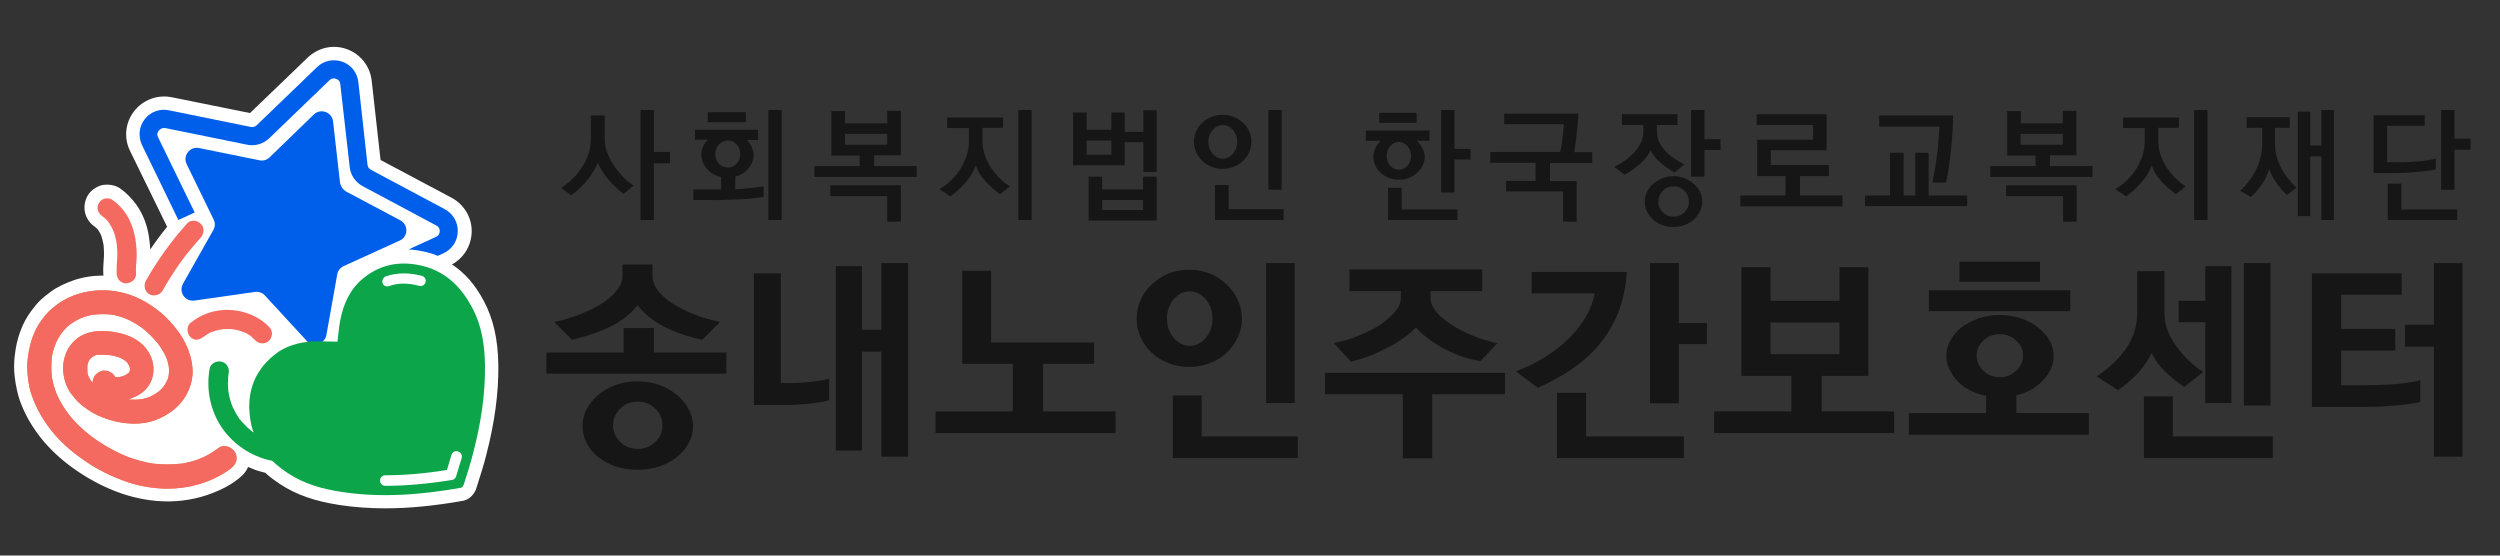 <?xml version="1.0" encoding="utf-8"?>
<!-- Generator: Adobe Illustrator 27.0.0, SVG Export Plug-In . SVG Version: 6.00 Build 0)  -->
<svg version="1.1" id="Layer_1" xmlns="http://www.w3.org/2000/svg" xmlns:xlink="http://www.w3.org/1999/xlink" x="0px" y="0px"
	 viewBox="0 0 900 200" style="enable-background:new 0 0 900 200;" xml:space="preserve">
<rect x="0" y="0" width="900" height="200" fill="#333333" stroke="none"/>
<style type="text/css">
	.st0{fill:#FFFFFF;}
	.st1{fill:#005FEA;}
	.st2{fill:#DC8349;}
	.st3{fill:#0CA54A;}
	.st4{fill:#F46A60;}
	.st5{fill:#161616;}
</style>
<g>
	<g>
		<path class="st0" d="M174.2,108.4C174.2,108.4,174.2,108.4,174.2,108.4c-3.1-5.9-6.9-10.2-11.5-13.2c4.2-2.3,6.9-6.6,7.1-11.5
			c0.2-5.2-2.6-10-7.2-12.5L137,57.6L133.8,29c-0.6-5.2-4-9.5-8.9-11.3c-4.9-1.8-10.3-0.6-14.1,3L90,40.7L61.8,35
			c-5.1-1-10.3,0.9-13.5,5c-3.2,4.1-3.8,9.6-1.5,14.3l13.2,27c0,0.1,0.1,0.2,0.2,0.3c-2.2,2.7-4.2,5.4-6.1,8.2
			c-0.1-1.3-0.2-2.6-0.4-4c-0.6-4.6-2.2-8.7-4.6-12.1c-1.7-2.3-3.6-4.3-5.9-5.9c-2.2-1.5-5-1.5-6.7-1.1c-2.1,0.6-4.1,2.1-5.1,4
			c-2,3.9-0.9,8.4,2.7,10.9c0,0,0,0,0,0c0.2,0.1,0.3,0.3,0.5,0.4c0.2,0.2,0.3,0.3,0.5,0.5c0,0,0.1,0.1,0.1,0.1
			c0.5,0.7,0.9,1.4,1.2,2.1c0.4,1.1,0.7,2.3,0.9,3.6c0.1,1.4,0.2,2.8,0.1,4.3c0,0.5-0.1,1.1-0.1,1.6c-0.1,1.3-0.2,2.9-0.1,4.5
			c0,0.2,0,0.3,0.1,0.5c-3.7,0-7.3,0.5-10.8,1.7c-3.1,1.1-5.9,2.4-8.2,4.1c-1.6,1.2-2.9,2.2-4,3.3c-1.2,1.2-2.2,2.5-3.1,3.7
			c-3.2,4.3-5.2,9.7-5.9,16.1c-0.3,2.5-0.3,5.1,0,7.6c0.4,3.3,1,5.9,1.8,8.4c1.9,5.3,4.8,10.3,8.8,15c3.3,3.8,7.2,7.3,12.1,10.6
			c4.9,3.3,10.1,6,15.6,7.9c5.5,1.9,11.3,2.9,16.7,2.9c0.3,0,0.5,0,0.8,0c6.1-0.1,12.1-1.4,17.8-4c2.5-1.1,4.9-2.5,7-4.2
			c1.2-1,2.6-2.2,3.4-4.2c1.6,0.7,3.3,1.4,5.1,1.8c0.3,0.1,0.7,0.2,1.1,0.3c1.6,1.5,3.4,2.8,5.5,4.2c5.7,3.7,12.2,6,21.2,7.4
			c5.3,0.8,10.7,1.2,16.5,1.2c8.5,0,17.7-0.9,27.9-2.7c2.5-0.4,4.2-2.6,4.8-4.3l0.6-1.9c1.1-3.4,2.2-6.9,3.1-10.5
			c3-11.6,4.4-22.1,4.3-32C179.3,122.2,177.6,114.8,174.2,108.4z"/>
		<g>
			<path class="st1" d="M119.9,43.7l2.5,22c0.2,1.3,1,2.5,2.1,3.2l19.6,10.4c3,1.6,2.9,5.9-0.2,7.3l-20.2,9.2
				c-1.2,0.6-2.1,1.7-2.3,3l-3.9,21.8c-0.6,3.3-4.8,4.6-7.1,2.1l-15-16.3c-0.9-1-2.3-1.5-3.6-1.3L70,108.2c-3.4,0.5-5.8-3.1-4.1-6.1
				l10.9-19.3c0.7-1.2,0.7-2.6,0.1-3.8l-9.7-19.9c-1.5-3.1,1.2-6.5,4.5-5.8l21.7,4.4c1.3,0.3,2.7-0.1,3.7-1.1L113,41.2
				C115.4,38.9,119.5,40.3,119.9,43.7z"/>
			<g>
				<path class="st1" d="M70.1,76.5L56.9,49.4c-0.6-1.2,0-2.1,0.3-2.4c0.3-0.3,1-1.1,2.3-0.9l29.5,6c2.8,0.6,5.8-0.3,7.9-2.3
					l21.7-20.9c0.9-0.9,2-0.7,2.4-0.5c0.4,0.1,1.4,0.6,1.5,1.9l3.4,29.9c0.3,2.9,2.1,5.4,4.6,6.8l26.6,14.2c1.2,0.6,1.2,1.7,1.2,2.1
					c0,0.4-0.2,1.5-1.4,2l-9.8,4.5c2.3,0.1,4.6,0.5,6.9,1.1c1.2,0.3,2.4,0.7,3.6,1.2l2-0.9c3.1-1.4,5.1-4.4,5.2-7.8
					c0.1-3.4-1.7-6.5-4.7-8.1l-26.6-14.2c-0.7-0.4-1.1-1-1.2-1.8L129,29.5c-0.4-3.4-2.6-6.2-5.8-7.3c-3.2-1.1-6.7-0.4-9.1,2
					L92.4,45.1c-0.6,0.5-1.3,0.8-2.1,0.6l-29.5-6c-3.3-0.7-6.7,0.6-8.7,3.2c-2.1,2.7-2.4,6.2-1,9.3c0,0,12.3,25.2,13.1,27L70.1,76.5
					z"/>
			</g>
			<path class="st2" d="M78.8,161.2c-2.1,1.6-4.3,2.9-6.7,3.9c0.3-0.1,0.7-0.3,1-0.4c-2.8,1.2-5.8,2-8.9,2.4
				c0.4-0.1,0.8-0.1,1.1-0.2c-3.4,0.4-6.8,0.4-10.2,0c0.4,0.1,0.8,0.1,1.1,0.2c-4.1-0.6-8.1-1.7-11.9-3.3c0.3,0.1,0.7,0.3,1,0.4
				c-4.7-2-9.2-4.6-13.2-7.7c0.3,0.2,0.6,0.4,0.9,0.7c-3.3-2.5-6.3-5.4-8.8-8.7c0.2,0.3,0.4,0.6,0.7,0.9c-1.9-2.5-3.5-5.1-4.7-8
				c0.1,0.3,0.3,0.7,0.4,1c-1-2.4-1.7-5-2.1-7.6c0.1,0.4,0.1,0.8,0.2,1.1c-0.3-2.5-0.3-5,0-7.5c-0.1,0.4-0.1,0.8-0.2,1.1
				c0.3-2.2,0.9-4.4,1.8-6.5c-0.1,0.3-0.3,0.7-0.4,1c0.7-1.7,1.7-3.4,2.8-4.8c-0.2,0.3-0.4,0.6-0.7,0.9c1.1-1.4,2.3-2.7,3.7-3.7
				c-0.3,0.2-0.6,0.4-0.9,0.7c1.5-1.1,3.1-2.1,4.9-2.8c-0.3,0.1-0.7,0.3-1,0.4c2-0.8,4-1.4,6.1-1.6c-0.4,0.1-0.8,0.1-1.1,0.2
				c2.2-0.3,4.5-0.3,6.7,0c-0.4-0.1-0.8-0.1-1.1-0.2c2.3,0.3,4.6,1,6.8,1.9c-0.3-0.1-0.7-0.3-1-0.4c2.4,1,4.7,2.4,6.8,4
				c-0.3-0.2-0.6-0.4-0.9-0.7c2.3,1.8,4.4,3.9,6.2,6.2c-0.2-0.3-0.4-0.6-0.7-0.9c1.4,1.8,2.6,3.7,3.5,5.8c-0.1-0.3-0.3-0.7-0.4-1
				c0.6,1.5,1.1,3.1,1.3,4.7c-0.1-0.4-0.1-0.8-0.2-1.1c0.2,1.2,0.2,2.5,0,3.8c0.1-0.4,0.1-0.8,0.2-1.1c-0.2,1.1-0.4,2.2-0.9,3.2
				c0.1-0.3,0.3-0.7,0.4-1c-0.5,1.1-1.1,2.2-1.9,3.2c0.2-0.3,0.4-0.6,0.7-0.9c-0.8,1.1-1.8,2-2.9,2.8c0.3-0.2,0.6-0.4,0.9-0.7
				c-1.2,0.9-2.4,1.6-3.8,2.2c0.3-0.1,0.7-0.3,1-0.4c-1.5,0.6-3,1-4.6,1.2c0.4-0.1,0.8-0.1,1.1-0.2c-1.9,0.3-3.9,0.2-5.8,0
				c0.4,0.1,0.8,0.1,1.1,0.2c-2.5-0.3-4.8-1-7.1-2c0.3,0.1,0.7,0.3,1,0.4c-1.9-0.8-3.7-1.8-5.3-3c0.3,0.2,0.6,0.4,0.9,0.7
				c-1.2-0.9-2.2-1.9-3.1-3.1c0.2,0.3,0.4,0.6,0.7,0.9c-0.7-0.9-1.3-1.9-1.7-2.9c0.1,0.3,0.3,0.7,0.4,1c-0.4-0.9-0.6-1.8-0.7-2.8
				c0.1,0.4,0.1,0.8,0.2,1.1c-0.1-1-0.1-2,0-3c-0.1,0.4-0.1,0.8-0.2,1.1c0.1-0.9,0.4-1.8,0.7-2.6c-0.1,0.3-0.3,0.7-0.4,1
				c0.3-0.7,0.7-1.3,1.1-1.9c-0.2,0.3-0.4,0.6-0.7,0.9c0.4-0.5,0.9-1,1.4-1.4c-0.3,0.2-0.6,0.4-0.9,0.7c0.6-0.4,1.2-0.8,1.8-1.1
				c-0.3,0.1-0.7,0.3-1,0.4c0.9-0.4,1.7-0.6,2.7-0.7c-0.4,0.1-0.8,0.1-1.1,0.2c1.6-0.2,3.2-0.1,4.7,0.1c-0.4-0.1-0.8-0.1-1.1-0.2
				c1.8,0.2,3.6,0.6,5.3,1.3c-0.3-0.1-0.7-0.3-1-0.4c1,0.4,2,1,2.8,1.6c-0.3-0.2-0.6-0.4-0.9-0.7c0.6,0.5,1.1,1,1.6,1.6
				c-0.2-0.3-0.4-0.6-0.7-0.9c0.4,0.6,0.8,1.2,1.1,1.9c-0.1-0.3-0.3-0.7-0.4-1c0.3,0.7,0.5,1.4,0.6,2.1c-0.1-0.4-0.1-0.8-0.2-1.1
				c0.1,0.6,0.1,1.1,0,1.7c0.1-0.4,0.1-0.8,0.2-1.1c-0.1,0.6-0.2,1.1-0.4,1.6c0.1-0.3,0.3-0.7,0.4-1c-0.2,0.4-0.4,0.8-0.7,1.2
				c0.2-0.3,0.4-0.6,0.7-0.9c-0.4,0.5-0.8,0.9-1.2,1.2c0.3-0.2,0.6-0.4,0.9-0.7c-0.7,0.5-1.4,0.9-2.2,1.3c0.3-0.1,0.7-0.3,1-0.4
				c-1,0.4-2,0.7-3.1,0.9c0.4-0.1,0.8-0.1,1.1-0.2c-0.8,0.1-1.6,0.1-2.4,0c0.4,0.1,0.8,0.1,1.1,0.2c-0.5-0.1-0.9-0.2-1.4-0.4
				c0.3,0.1,0.7,0.3,1,0.4c-0.3-0.1-0.6-0.3-0.9-0.5c0.3,0.2,0.6,0.4,0.9,0.7c-0.2-0.2-0.4-0.4-0.6-0.6c0.2,0.3,0.4,0.6,0.7,0.9
				c-0.1-0.2-0.3-0.4-0.4-0.7c0.1,0.3,0.3,0.7,0.4,1c0,0,0-0.1,0-0.1c-0.4-1.1-0.9-2-2-2.6c-0.9-0.5-2.3-0.8-3.3-0.4
				c-1,0.3-2,1-2.6,2c-0.5,1-0.8,2.3-0.4,3.3c0.4,1.1,0.8,1.8,1.6,2.8c0.5,0.6,1.1,1.1,1.8,1.5c1.4,0.8,2.8,1.1,4.4,1.2
				c2.7,0.2,5.4-0.6,7.8-1.8c2.8-1.3,5.1-3.9,5.8-6.9c0.8-3,0.2-6.3-1.4-8.9c-3.2-5.3-9.5-7.2-15.3-7.6c-3-0.2-6.1,0.2-8.8,1.6
				c-2.3,1.2-4.2,3.3-5.3,5.6c-1.1,2.4-1.6,5-1.3,7.7c0.3,2.7,1.1,5.3,2.8,7.6c1.7,2.4,3.7,4.3,6.2,5.9c2.2,1.5,4.7,2.6,7.2,3.4
				c2.8,0.9,5.7,1.4,8.6,1.5c2.8,0.1,5.8-0.3,8.4-1.3c4.8-1.8,9.3-5.2,11.5-9.9c1.3-2.7,2-5.5,1.8-8.5c-0.2-3.2-1.1-6.1-2.4-8.9
				c-1.2-2.5-2.8-4.8-4.6-6.9c-1.5-1.8-3.1-3.4-5-4.9c-4.1-3.3-8.8-5.8-13.9-6.9c-5.1-1.1-10.5-0.9-15.5,0.7
				c-2.4,0.8-4.8,1.9-6.9,3.4c-1.2,0.9-2.4,1.8-3.4,2.8c-1,1-1.8,2-2.6,3.1c-3,4-4.4,8.9-5,13.8c-0.3,2.2-0.2,4.4,0,6.5
				c0.3,2.5,0.7,5,1.6,7.3c1.8,5,4.5,9.4,7.9,13.4c3.2,3.8,7.1,7,11.2,9.8c4.5,3.1,9.4,5.5,14.5,7.3c5.1,1.8,10.5,2.7,15.9,2.6
				c5.5-0.1,10.9-1.3,15.9-3.6c2.1-1,4.2-2.2,6-3.6c0.9-0.7,1.6-1.4,2-2.6c0.3-1,0.2-2.4-0.4-3.3c-0.6-0.9-1.5-1.7-2.6-2
				C81.1,160.5,79.7,160.5,78.8,161.2L78.8,161.2z"/>
			<path class="st3" d="M174.6,131.7c-0.1-7.3-1.1-14.5-4.7-21.1c-3.8-7.1-9.1-12.5-17.1-14.7c-7.9-2.1-15.3-1.1-21.8,4.1
				c-4.9,3.9-7.3,9.2-8.5,15.2c-0.5,2.6-0.7,5.3-1,7.8c-2.9,0-5.9-0.2-8.8-0.1c-5.1,0.3-10,1.6-14,4.9c-7.8,6.3-10.2,14.7-8.4,24.3
				c0.2,1.3,0.6,2.5,1,3.6c0,0,0,0,0,0c-0.3-0.2-0.6-0.4-1-0.7c0,0-0.1-0.1-0.1-0.1c0,0,0.1,0.1,0.2,0.1c-0.1-0.1-0.3-0.2-0.4-0.3
				c-0.6-0.5-1.2-1-1.7-1.6c-0.6-0.6-1.1-1.1-1.6-1.7c-0.1-0.1-0.2-0.3-0.3-0.4c0.1,0.1,0.1,0.1,0.1,0.2c0,0,0,0,0,0
				c-0.3-0.3-0.5-0.7-0.7-1c-0.8-1.2-1.4-2.4-2-3.6c-0.8-1.9-1.3-3.8-1.6-5.9c-0.2-1.8-0.2-3.7,0-5.5c0-0.2,0.1-0.5,0.1-0.7
				c0.2-0.9,0.1-1.8-0.4-2.7c-0.4-0.7-1.2-1.4-2.1-1.6c-1.7-0.4-3.9,0.5-4.3,2.4c-1.3,7,0,14.4,3.8,20.5c3.8,6,9.8,10.4,16.6,12.3
				c0.7,0.2,1.4,0.3,2.1,0.5c1.8,1.7,3.7,3.2,5.9,4.6c5.8,3.8,12.4,5.6,19.2,6.6c14.3,2.2,28.6,1,42.8-1.5c0.4-0.1,0.9-0.6,1-1
				c1.3-4,2.6-8.1,3.6-12.2C173.1,152.4,174.7,142.2,174.6,131.7z M138.9,99.5c3.9-1.4,8.3-1.4,13-0.2c1,0.3,1.6,1.3,1.3,2.3
				c-0.3,1-1.3,1.6-2.3,1.3c-1.9-0.5-3.8-0.8-5.6-0.8c-1.9,0-3.6,0.3-5.3,0.9c-0.2,0.1-0.4,0.1-0.6,0.1c-0.8,0-1.5-0.5-1.7-1.2
				C137.5,100.9,138,99.8,138.9,99.5z M166.2,164.9c-0.6,2.1-1.3,4.2-2,6.6c-0.2,0.7-0.8,1.2-1.5,1.3c-8.8,1.4-16.7,2.1-24,2.1
				c-1,0-1.9-0.8-1.9-1.9c0-1,0.8-1.9,1.9-1.9c6.8,0,14.1-0.6,22.2-1.9c0.6-1.9,1.1-3.6,1.6-5.4c0.3-1,1.3-1.6,2.3-1.3
				C166,162.9,166.5,163.9,166.2,164.9z"/>
			<g>
				<path class="st4" d="M78.8,161.2c-2.1,1.6-4.3,2.9-6.7,3.9c0.3-0.1,0.7-0.3,1-0.4c-2.8,1.2-5.8,2-8.9,2.4
					c0.4-0.1,0.8-0.1,1.1-0.2c-3.4,0.4-6.8,0.4-10.2,0c0.4,0.1,0.8,0.1,1.1,0.2c-4.1-0.6-8.1-1.7-11.9-3.3c0.3,0.1,0.7,0.3,1,0.4
					c-4.7-2-9.2-4.6-13.2-7.7c0.3,0.2,0.6,0.4,0.9,0.7c-3.3-2.5-6.3-5.4-8.8-8.7c0.2,0.3,0.4,0.6,0.7,0.9c-1.9-2.5-3.5-5.1-4.7-8
					c0.1,0.3,0.3,0.7,0.4,1c-1-2.4-1.7-5-2.1-7.6c0.1,0.4,0.1,0.8,0.2,1.1c-0.3-2.5-0.3-5,0-7.5c-0.1,0.4-0.1,0.8-0.2,1.1
					c0.3-2.2,0.9-4.4,1.8-6.5c-0.1,0.3-0.3,0.7-0.4,1c0.7-1.7,1.7-3.4,2.8-4.8c-0.2,0.3-0.4,0.6-0.7,0.9c1.1-1.4,2.3-2.7,3.7-3.7
					c-0.3,0.2-0.6,0.4-0.9,0.7c1.5-1.1,3.1-2.1,4.9-2.8c-0.3,0.1-0.7,0.3-1,0.4c2-0.8,4-1.4,6.1-1.6c-0.4,0.1-0.8,0.1-1.1,0.2
					c2.2-0.3,4.5-0.3,6.7,0c-0.4-0.1-0.8-0.1-1.1-0.2c2.3,0.3,4.6,1,6.8,1.9c-0.3-0.1-0.7-0.3-1-0.4c2.4,1,4.7,2.4,6.8,4
					c-0.3-0.2-0.6-0.4-0.9-0.7c2.3,1.8,4.4,3.9,6.2,6.2c-0.2-0.3-0.4-0.6-0.7-0.9c1.4,1.8,2.6,3.7,3.5,5.8c-0.1-0.3-0.3-0.7-0.4-1
					c0.6,1.5,1.1,3.1,1.3,4.7c-0.1-0.4-0.1-0.8-0.2-1.1c0.2,1.2,0.2,2.5,0,3.8c0.1-0.4,0.1-0.8,0.2-1.1c-0.2,1.1-0.4,2.2-0.9,3.2
					c0.1-0.3,0.3-0.7,0.4-1c-0.5,1.1-1.1,2.2-1.9,3.2c0.2-0.3,0.4-0.6,0.7-0.9c-0.8,1.1-1.8,2-2.9,2.8c0.3-0.2,0.6-0.4,0.9-0.7
					c-1.2,0.9-2.4,1.6-3.8,2.2c0.3-0.1,0.7-0.3,1-0.4c-1.5,0.6-3,1-4.6,1.2c0.4-0.1,0.8-0.1,1.1-0.2c-1.9,0.3-3.9,0.2-5.8,0
					c0.4,0.1,0.8,0.1,1.1,0.2c-2.5-0.3-4.8-1-7.1-2c0.3,0.1,0.7,0.3,1,0.4c-1.9-0.8-3.7-1.8-5.3-3c0.3,0.2,0.6,0.4,0.9,0.7
					c-1.2-0.9-2.2-1.9-3.1-3.1c0.2,0.3,0.4,0.6,0.7,0.9c-0.7-0.9-1.3-1.9-1.7-2.9c0.1,0.3,0.3,0.7,0.4,1c-0.4-0.9-0.6-1.8-0.7-2.8
					c0.1,0.4,0.1,0.8,0.2,1.1c-0.1-1-0.1-2,0-3c-0.1,0.4-0.1,0.8-0.2,1.1c0.1-0.9,0.4-1.8,0.7-2.6c-0.1,0.3-0.3,0.7-0.4,1
					c0.3-0.7,0.7-1.3,1.1-1.9c-0.2,0.3-0.4,0.6-0.7,0.9c0.4-0.5,0.9-1,1.4-1.4c-0.3,0.2-0.6,0.4-0.9,0.7c0.6-0.4,1.2-0.8,1.8-1.1
					c-0.3,0.1-0.7,0.3-1,0.4c0.9-0.4,1.7-0.6,2.7-0.7c-0.4,0.1-0.8,0.1-1.1,0.2c1.6-0.2,3.2-0.1,4.7,0.1c-0.4-0.1-0.8-0.1-1.1-0.2
					c1.8,0.2,3.6,0.6,5.3,1.3c-0.3-0.1-0.7-0.3-1-0.4c1,0.4,2,1,2.8,1.6c-0.3-0.2-0.6-0.4-0.9-0.7c0.6,0.5,1.1,1,1.6,1.6
					c-0.2-0.3-0.4-0.6-0.7-0.9c0.4,0.6,0.8,1.2,1.1,1.9c-0.1-0.3-0.3-0.7-0.4-1c0.3,0.7,0.5,1.4,0.6,2.1c-0.1-0.4-0.1-0.8-0.2-1.1
					c0.1,0.6,0.1,1.1,0,1.7c0.1-0.4,0.1-0.8,0.2-1.1c-0.1,0.6-0.2,1.1-0.4,1.6c0.1-0.3,0.3-0.7,0.4-1c-0.2,0.4-0.4,0.8-0.7,1.2
					c0.2-0.3,0.4-0.6,0.7-0.9c-0.4,0.5-0.8,0.9-1.2,1.2c0.3-0.2,0.6-0.4,0.9-0.7c-0.7,0.5-1.4,0.9-2.2,1.3c0.3-0.1,0.7-0.3,1-0.4
					c-1,0.4-2,0.7-3.1,0.9c0.4-0.1,0.8-0.1,1.1-0.2c-0.8,0.1-1.6,0.1-2.4,0c0.4,0.1,0.8,0.1,1.1,0.2c-0.5-0.1-0.9-0.2-1.4-0.4
					c0.3,0.1,0.7,0.3,1,0.4c-0.3-0.1-0.6-0.3-0.9-0.5c0.3,0.2,0.6,0.4,0.9,0.7c-0.2-0.2-0.4-0.4-0.6-0.6c0.2,0.3,0.4,0.6,0.7,0.9
					c-0.1-0.2-0.3-0.4-0.4-0.7c0.1,0.3,0.3,0.7,0.4,1c0,0,0-0.1,0-0.1c-0.4-1.1-0.9-2-2-2.6c-0.9-0.5-2.3-0.8-3.3-0.4
					c-1,0.3-2,1-2.6,2c-0.5,1-0.8,2.3-0.4,3.3c0.4,1.1,0.8,1.8,1.6,2.8c0.5,0.6,1.1,1.1,1.8,1.5c1.4,0.8,2.8,1.1,4.4,1.2
					c2.7,0.2,5.4-0.6,7.8-1.8c2.8-1.3,5.1-3.9,5.8-6.9c0.8-3,0.2-6.3-1.4-8.9c-3.2-5.3-9.5-7.2-15.3-7.6c-3-0.2-6.1,0.2-8.8,1.6
					c-2.3,1.2-4.2,3.3-5.3,5.6c-1.1,2.4-1.6,5-1.3,7.7c0.3,2.7,1.1,5.3,2.8,7.6c1.7,2.4,3.7,4.3,6.2,5.9c2.2,1.5,4.7,2.6,7.2,3.4
					c2.8,0.9,5.7,1.4,8.6,1.5c2.8,0.1,5.8-0.3,8.4-1.3c4.8-1.8,9.3-5.2,11.5-9.9c1.3-2.7,2-5.5,1.8-8.5c-0.2-3.2-1.1-6.1-2.4-8.9
					c-1.2-2.5-2.8-4.8-4.6-6.9c-1.5-1.8-3.1-3.4-5-4.9c-4.1-3.3-8.8-5.8-13.9-6.9c-5.1-1.1-10.5-0.9-15.5,0.7
					c-2.4,0.8-4.8,1.9-6.9,3.4c-1.2,0.9-2.4,1.8-3.4,2.8c-1,1-1.8,2-2.6,3.1c-3,4-4.4,8.9-5,13.8c-0.3,2.2-0.2,4.4,0,6.5
					c0.3,2.5,0.7,5,1.6,7.3c1.8,5,4.5,9.4,7.9,13.4c3.2,3.8,7.1,7,11.2,9.8c4.5,3.1,9.4,5.5,14.5,7.3c5.1,1.8,10.5,2.7,15.9,2.6
					c5.5-0.1,10.9-1.3,15.9-3.6c2.1-1,4.2-2.2,6-3.6c0.9-0.7,1.6-1.4,2-2.6c0.3-1,0.2-2.4-0.4-3.3c-0.6-0.9-1.5-1.7-2.6-2
					C81.1,160.5,79.7,160.5,78.8,161.2L78.8,161.2z"/>
				<path class="st4" d="M36.8,77.8c0.1,0.1,0.3,0.2,0.4,0.3c-0.8-0.5-0.4-0.3-0.1-0.1c0.3,0.2,0.5,0.5,0.8,0.7
					c0.2,0.2,0.5,0.5,0.7,0.7c0.1,0.1,0.2,0.3,0.4,0.4c0.5,0.6-0.3-0.4-0.1-0.1c0.8,1.2,1.5,2.4,2.1,3.7c-0.1-0.3-0.2-0.6-0.4-0.8
					c0.8,1.8,1.2,3.7,1.5,5.7c0-0.3-0.1-0.6-0.1-0.9c0.2,1.8,0.3,3.7,0.2,5.5c-0.1,1.8-0.3,3.7-0.2,5.6c0.1,0.9,0.3,1.8,1,2.5
					c0.6,0.6,1.6,1.1,2.5,1c1.8-0.1,3.6-1.5,3.5-3.5c-0.2-1.9,0.1-3.8,0.2-5.7c0.1-2.1-0.1-4.2-0.4-6.3c-0.5-3.5-1.7-7-3.7-9.9
					c-1.3-1.9-2.9-3.4-4.7-4.7c-0.7-0.5-1.9-0.6-2.7-0.4c-0.8,0.2-1.7,0.8-2.1,1.6C34.6,74.8,35.2,76.7,36.8,77.8L36.8,77.8z"/>
				<path class="st4" d="M67.4,80.4c-5.7,6.3-10.7,13.3-14.9,20.7c-0.9,1.6-0.4,3.9,1.2,4.8c1.6,0.9,3.8,0.4,4.8-1.2
					c2-3.6,4.2-7,6.5-10.3c0.6-0.8,1.2-1.6,1.8-2.4c0.2-0.2,0.3-0.4,0.5-0.7c-0.1,0.1-0.2,0.2-0.3,0.4c0.1-0.1,0.2-0.2,0.3-0.3
					c0.3-0.4,0.6-0.8,1-1.2c1.3-1.6,2.6-3.2,4-4.7c1.2-1.4,1.4-3.6,0-4.9C71,79.2,68.7,79,67.4,80.4L67.4,80.4z"/>
				<path class="st4" d="M73.5,121.1C73.9,120.7,72.7,121.7,73.5,121.1c0.1,0,0.2-0.1,0.3-0.2c0.3-0.2,0.6-0.4,0.9-0.6
					c0.6-0.4,1.2-0.7,1.9-1c-0.3,0.1-0.6,0.2-0.8,0.4c1.5-0.6,3-1,4.6-1.2c-0.3,0-0.6,0.1-0.9,0.1c1.6-0.2,3.3-0.2,4.9,0
					c-0.3,0-0.6-0.1-0.9-0.1c1.6,0.2,3.2,0.6,4.7,1.3c-0.3-0.1-0.6-0.2-0.8-0.4c1,0.4,1.9,0.9,2.8,1.5c0.2,0.1,0.4,0.3,0.6,0.5
					c0.3,0.2-0.7-0.6-0.3-0.2c0.1,0.1,0.2,0.2,0.3,0.3c0.4,0.4,0.8,0.7,1.2,1.1c1.3,1.3,3.7,1.4,4.9,0c1.3-1.4,1.4-3.5,0-4.9
					c-5.5-5.7-14.6-7.6-22-5c-2.4,0.8-4.4,2-6.4,3.6c-0.7,0.5-1,1.7-1,2.5c0,0.9,0.4,1.9,1,2.5c0.7,0.6,1.5,1.1,2.5,1
					C72,122.1,72.7,121.7,73.5,121.1L73.5,121.1z"/>
			</g>
		</g>
	</g>
	<g>
		<path class="st5" d="M196.7,134.5v-7.6h27.8v-8.8h10.9v8.8h26.1v7.6H196.7z M234.9,95.2v4c0,1.8,0.6,3.6,1.9,5.3
			c1.3,1.7,3,3.3,5.2,4.7c2.2,1.4,4.8,2.7,7.7,3.9c2.9,1.2,6.1,2.1,9.5,2.8l-6.4,6.4c-5-1-9.5-2.6-13.5-4.6c-4-2-7.3-4.6-9.8-7.9
			c-2.5,3.3-5.8,5.9-10,7.9c-4.2,2-8.7,3.5-13.6,4.6l-6.4-6.4c3.3-0.7,6.5-1.6,9.4-2.8c3-1.2,5.6-2.5,7.9-3.9c2.2-1.5,4-3,5.3-4.7
			c1.3-1.7,2-3.4,2-5.3v-4H234.9z M229.6,169.1c-2.9,0-5.6-0.4-8-1.2c-2.4-0.8-4.5-2-6.3-3.4c-1.8-1.4-3.1-3.1-4.1-5
			c-1-1.9-1.5-3.9-1.5-6.1c0-2.1,0.5-4.2,1.5-6.1c1-1.9,2.4-3.6,4.1-5.1c1.8-1.5,3.9-2.7,6.3-3.6c2.4-0.9,5.1-1.3,8-1.3
			c2.8,0,5.4,0.4,7.8,1.3c2.4,0.9,4.5,2.1,6.3,3.6c1.8,1.5,3.2,3.2,4.2,5.1c1,1.9,1.6,4,1.6,6.1c0,2.1-0.5,4.2-1.6,6.1
			c-1,1.9-2.4,3.6-4.2,5c-1.8,1.5-3.9,2.6-6.3,3.4C235,168.7,232.4,169.1,229.6,169.1z M220.7,153.1c0,2.3,0.9,4.3,2.6,6
			c1.7,1.7,3.9,2.5,6.3,2.5c2.4,0,4.5-0.8,6.3-2.5c1.8-1.7,2.6-3.7,2.6-6c0-2.3-0.9-4.3-2.6-6c-1.8-1.7-3.9-2.5-6.3-2.5
			c-2.5,0-4.6,0.8-6.3,2.5C221.5,148.9,220.7,150.9,220.7,153.1z"/>
		<path class="st5" d="M281.3,137.9h3.2c1,0,2.1,0,3.3-0.1c1.2-0.1,2.5-0.2,3.8-0.3c1.3-0.2,2.5-0.3,3.7-0.5
			c1.2-0.2,2.3-0.4,3.2-0.7v7.8c-1.9,0.5-4.2,0.9-7,1.2c-2.8,0.3-5.6,0.5-8.4,0.5h-11.7V98.4h9.7V137.9z M310.3,162.2h-9.4V95.8h9.4
			v22.9h7v-24h9.6v69.7h-9.6v-37.8h-7V162.2z"/>
		<path class="st5" d="M356.8,123.3h37.1v7.7h-18.4v17.1h26.1v7.8h-64.8v-7.8h27.8V131h-18.2V97.5h10.4V123.3z"/>
		<path class="st5" d="M428.2,132.1c-2.8,0-5.3-0.5-7.6-1.4c-2.3-0.9-4.3-2.2-6-3.7c-1.7-1.6-3-3.5-4-5.6c-0.9-2.1-1.4-4.3-1.4-6.7
			c0-2.3,0.5-4.6,1.4-6.7c0.9-2.1,2.3-4,4-5.6c1.7-1.6,3.7-2.9,6-3.9c2.3-1,4.9-1.4,7.6-1.4c2.6,0,5.1,0.5,7.4,1.4
			c2.3,1,4.3,2.2,6,3.9c1.7,1.6,3.1,3.5,4,5.6c1,2.1,1.5,4.4,1.5,6.7c0,2.3-0.5,4.6-1.5,6.7c-1,2.1-2.3,4-4,5.6
			c-1.7,1.6-3.7,2.8-6,3.7C433.3,131.6,430.8,132.1,428.2,132.1z M420.1,114.7c0,2.7,0.8,5,2.4,6.9c1.6,1.9,3.5,2.9,5.8,2.9
			c2.2,0,4.2-1,5.8-2.9c1.6-1.9,2.4-4.2,2.4-6.9c0-2.6-0.8-4.9-2.4-6.9c-1.6-1.9-3.5-2.9-5.8-2.9c-2.3,0-4.2,1-5.8,2.9
			C420.9,109.7,420.1,112,420.1,114.7z M422.2,164.9v-22.5h10.4v14.7h34.6v7.8H422.2z M466.1,145.1h-10.3V94.7h10.3V145.1z"/>
		<path class="st5" d="M541.8,141.9h-26.2v23.1h-10.6v-23.1h-28v-7.7h64.8V141.9z M485.8,104.8V97h47.8v7.8H515v2.6
			c0,1.6,0.7,3.1,2,4.8c1.3,1.6,3.1,3.1,5.4,4.6c2.2,1.5,4.8,2.8,7.7,4c2.9,1.2,5.9,2.1,8.9,2.8L533,130c-2.5-0.4-5-1-7.4-1.9
			c-2.4-0.9-4.5-1.9-6.5-3c-2-1.1-3.8-2.3-5.5-3.6c-1.6-1.3-2.9-2.5-3.9-3.6c-1.1,1.2-2.6,2.5-4.3,3.7c-1.7,1.2-3.6,2.4-5.7,3.5
			c-2.1,1.1-4.3,2.1-6.6,3c-2.3,0.9-4.6,1.6-6.8,2.1l-6.1-6.7c3-0.6,5.9-1.4,8.8-2.6s5.5-2.5,7.7-3.9c2.2-1.5,4.1-3.1,5.5-4.8
			c1.4-1.7,2.1-3.3,2.1-4.8v-2.6H485.8z"/>
		<path class="st5" d="M585.7,97.8c-0.4,5.7-1.5,10.7-3.3,15.1c-1.8,4.3-4.1,8.1-6.9,11.4c-2.8,3.3-6.1,6.2-9.8,8.7
			c-3.7,2.5-7.8,4.7-12.1,6.6l-7.9-5.9c4-1.5,7.6-3.3,10.9-5.4c3.3-2.1,6.2-4.4,8.6-6.9c2.4-2.4,4.4-5,5.9-7.7
			c1.5-2.7,2.5-5.4,3-8.1h-22.7v-7.7H585.7z M560.5,164.9v-23.5H571v15.7h35.2v7.8H560.5z M604.4,94.7v21.6h10.1v7.6h-10.1v21.3
			h-10.4V94.7H604.4z"/>
		<path class="st5" d="M662.2,108.4V96.2h10.4v39.1h-16.8v12.8h26.1v7.8h-64.8v-7.8h27.8v-12.8h-18V96.2h10.5v12.1H662.2z
			 M662.2,127.5v-11.4h-24.8v11.4H662.2z"/>
		<path class="st5" d="M720,113.4c2.6,0,5.2,0.4,7.5,1.2c2.4,0.8,4.4,1.9,6.1,3.2c1.8,1.4,3.2,2.9,4.2,4.7c1,1.8,1.5,3.7,1.5,5.6
			c0,3.2-1.3,6.2-3.8,8.8c-2.5,2.7-5.7,4.5-9.6,5.4v6.4H752v7.8h-64.8v-7.8H715v-6.2c-2.1-0.4-4.1-1.1-5.8-2c-1.8-0.9-3.3-2-4.5-3.3
			c-1.2-1.3-2.2-2.7-2.9-4.3c-0.7-1.6-1.1-3.2-1.1-4.8c0-2,0.5-3.9,1.5-5.6c1-1.8,2.3-3.4,4-4.7c1.7-1.3,3.8-2.3,6.1-3.2
			C714.7,113.8,717.2,113.4,720,113.4z M694.4,112v-7.5h50.9v7.5H694.4z M705.4,101.4v-7.2h29v7.2H705.4z M711.6,128
			c0,2.1,0.8,3.9,2.4,5.5c1.6,1.5,3.6,2.3,5.9,2.3c2.3,0,4.2-0.8,5.9-2.3c1.6-1.5,2.5-3.3,2.5-5.5c0-2.1-0.8-3.9-2.5-5.4
			c-1.6-1.5-3.6-2.3-5.9-2.3c-2.3,0-4.3,0.8-5.9,2.3C712.4,124.1,711.6,125.9,711.6,128z"/>
		<path class="st5" d="M779.2,112.8c0,2.1,0.4,4.2,1.2,6.3c0.8,2.1,1.9,4,3.3,5.8c1.3,1.9,2.9,3.6,4.5,5.1c1.7,1.6,3.3,2.9,5,3.9
			l-6.9,5.4c-2.5-1.7-4.8-3.5-6.8-5.5c-2-1.9-3.7-4.2-4.9-6.7c-1.3,2.6-2.9,5-4.9,7.2c-2,2.1-4.4,4.2-7.2,6.2l-7.7-5
			c4.5-3,8.1-6.4,10.7-10.2c2.6-3.9,3.9-8.1,3.9-12.6V97.6h9.8V112.8z M771.8,164.9v-22.2h10.4v14.4h36v7.8H771.8z M793.9,116h-9.6
			v-7.7h9.6V95.8h9.4v49.3h-9.4V116z M817.4,94.7v51.3h-9.6V94.7H817.4z"/>
		<path class="st5" d="M871.3,144.7c-3,0.7-6.4,1.1-10.3,1.4c-3.9,0.3-7.8,0.4-11.6,0.4h-17.1V98.4h32.3v7.7h-21.8v12.3h19.5v7.8
			h-19.5v12.5h7.6c3,0,6.4-0.1,10.1-0.3c3.7-0.2,7.3-0.7,10.8-1.5V144.7z M876.2,124.8h-10.4v-7.9h10.4V94.7h10.3v69.7h-10.3V124.8z
			"/>
	</g>
	<g>
		<path class="st5" d="M217.7,41.7v8.6c0,1.5,0.3,3.1,0.9,4.7c0.6,1.6,1.4,3.1,2.4,4.6c1,1.5,2.1,2.8,3.3,4.1s2.5,2.2,3.8,3.1
			l-3.6,3c-2-1.5-3.8-3.2-5.5-5.2c-1.7-2-2.9-4-3.8-6c-1,2.3-2.2,4.4-3.8,6.3s-3.5,3.8-5.7,5.4l-3.7-2.6c1.5-1,3-2.2,4.3-3.5
			c1.3-1.3,2.4-2.7,3.4-4.3c1-1.5,1.7-3.1,2.2-4.7s0.8-3.3,0.8-5v-8.6H217.7z M235.4,39.6v15.1h5.8v4.1h-5.8v20.4h-4.8V39.6H235.4z"
			/>
		<path class="st5" d="M250.2,50.4v-3.7h22.7v3.7h-4c0.7,0.7,1.3,1.5,1.7,2.5c0.4,1,0.7,1.9,0.7,2.9c0,1.8-0.6,3.4-1.9,4.9
			c-1.3,1.5-2.8,2.4-4.7,2.9v4.5c1.8-0.1,3.6-0.2,5.4-0.4c1.8-0.2,3.4-0.4,4.8-0.6v3.8c-1.5,0.2-3.1,0.4-4.7,0.6s-3.3,0.2-5.1,0.3
			s-3.5,0.1-5.2,0.2s-3.4,0-5.1,0h-5.2v-3.8h10v-4.5c-2.1-0.4-3.8-1.4-5.1-2.9s-2-3.2-2-5.1c0-1,0.2-2,0.6-2.9
			c0.4-0.9,1-1.8,1.8-2.5H250.2z M268.5,44h-13.7v-3.6h13.7V44z M257.5,55.4c0,1.3,0.4,2.5,1.3,3.5c0.9,1,1.9,1.4,3.2,1.4
			c1.2,0,2.3-0.5,3.2-1.4c0.9-1,1.3-2.1,1.3-3.5c0-1.3-0.4-2.4-1.3-3.4s-1.9-1.4-3.2-1.4c-1.2,0-2.3,0.5-3.2,1.4
			C257.9,52.9,257.5,54.1,257.5,55.4z M276.6,39.6h4.8v39.6h-4.8V39.6z"/>
		<path class="st5" d="M304.2,44.4h15.2v-4.5h4.9v16h-9.6v3.9H330v3.9h-36.8v-3.9h16.3V56h-10.2v-16h4.9V44.4z M298.9,66.7h25.4
			v13.1h-4.9v-9.2h-20.5V66.7z M304.2,52.1h15.2v-3.9h-15.2V52.1z"/>
		<path class="st5" d="M361.1,42.2V46h-7.4v5c0,1.6,0.3,3.2,0.8,4.8c0.6,1.6,1.3,3.1,2.2,4.5c1,1.4,2,2.7,3.2,3.9
			c1.2,1.2,2.4,2.1,3.7,2.9l-3.6,2.8c-1.8-1.3-3.6-2.9-5.2-4.6s-2.8-3.7-3.5-5.7c-0.8,2.1-2,4.2-3.7,6.1c-1.7,1.9-3.5,3.6-5.5,5
			l-3.9-2.6c1.5-0.9,3-2,4.3-3.3c1.3-1.3,2.4-2.6,3.3-4.1c0.9-1.5,1.6-3,2.2-4.7c0.5-1.6,0.8-3.3,0.8-4.9v-5h-7.8v-3.8H361.1z
			 M371.4,39.6v39.6h-4.8V39.6H371.4z"/>
		<path class="st5" d="M391.2,46.7h8.9v-6.2h4.8v7h6.7v-7.8h4.8v22.2h-4.8V51.2h-6.7v8.3h-18.6V40.5h4.9V46.7z M391.2,55.7h8.9v-5.1
			h-8.9V55.7z M416.4,63.6v15.8h-24.5V63.6h4.9v4.6h14.7v-4.6H416.4z M396.8,75.6h14.7V72h-14.7V75.6z"/>
		<path class="st5" d="M450.5,51.1c0,1.3-0.3,2.5-0.8,3.7c-0.5,1.2-1.3,2.2-2.2,3.1c-0.9,0.9-2,1.6-3.3,2.1c-1.2,0.5-2.6,0.8-4,0.8
			c-1.5,0-2.9-0.3-4.1-0.8c-1.3-0.5-2.4-1.2-3.3-2.1c-0.9-0.9-1.6-1.9-2.2-3.1c-0.5-1.2-0.8-2.4-0.8-3.7c0-1.3,0.3-2.6,0.8-3.8
			c0.5-1.2,1.2-2.2,2.2-3.1c0.9-0.9,2-1.6,3.3-2.1c1.3-0.5,2.6-0.8,4.1-0.8c1.4,0,2.8,0.3,4,0.8c1.2,0.5,2.3,1.2,3.3,2.1
			c1,0.9,1.7,1.9,2.2,3.1C450.3,48.5,450.5,49.7,450.5,51.1z M435,51c0,1.7,0.5,3.1,1.5,4.3c1,1.2,2.3,1.8,3.7,1.8
			c1.4,0,2.7-0.6,3.7-1.8c1-1.2,1.5-2.6,1.5-4.3c0-0.8-0.1-1.6-0.4-2.3c-0.3-0.7-0.7-1.4-1.1-1.9c-0.5-0.5-1-1-1.6-1.3
			c-0.6-0.3-1.3-0.5-2-0.5c-1.5,0-2.7,0.6-3.7,1.8C435.5,48,435,49.4,435,51z M462.1,79.2h-24.7V66.6h4.9v8.7h19.8V79.2z
			 M461.4,39.6v28.7h-4.8V39.6H461.4z"/>
		<path class="st5" d="M491.7,50.7v-3.7h22.9v3.7h-4.5c0.8,0.8,1.5,1.7,2,2.7c0.5,1,0.8,2,0.8,3c0,1.1-0.2,2.1-0.7,3.1
			s-1.2,1.9-2,2.7c-0.8,0.8-1.8,1.4-2.9,1.8c-1.1,0.5-2.3,0.7-3.7,0.7c-1.3,0-2.6-0.2-3.7-0.7c-1.1-0.5-2.1-1.1-2.9-1.8
			c-0.8-0.8-1.5-1.7-1.9-2.7c-0.5-1-0.7-2-0.7-3.1c0-1,0.2-2,0.7-3c0.5-1,1.1-1.9,2-2.7H491.7z M510,44.2h-13.5v-3.6H510V44.2z
			 M499.2,56.1c0,1.4,0.4,2.5,1.3,3.5c0.8,1,1.9,1.5,3.1,1.5c1.2,0,2.2-0.5,3.1-1.5c0.9-1,1.3-2.2,1.3-3.5c0-1.3-0.4-2.5-1.3-3.5
			s-1.9-1.5-3.1-1.5c-1.2,0-2.2,0.5-3.1,1.5S499.2,54.7,499.2,56.1z M524.7,79.2h-25V67.6h4.9v7.8h20.1V79.2z M523.6,57.4v11.9h-4.8
			V39.6h4.8v14h5.8v3.8H523.6z"/>
		<path class="st5" d="M541.5,40.9h26.7c0,1.1-0.1,2.2-0.2,3.4s-0.2,2.4-0.4,3.7c-0.1,1.2-0.3,2.4-0.4,3.6c-0.2,1.2-0.3,2.2-0.5,3.2
			h6.5v3.9H558v6.5h9.6v14.6h-4.9V68.9h-20.5v-3.8h10.6v-6.5h-16.3v-3.9h25.2c0.3-1.5,0.6-3.2,0.8-5c0.2-1.8,0.4-3.5,0.5-5h-21.5
			V40.9z"/>
		<path class="st5" d="M603.9,41.2V45h-7.4v2.3c0,1.4,0.3,2.6,0.8,3.8c0.5,1.2,1.3,2.2,2.2,3.2c0.9,1,2,1.9,3.2,2.7
			c1.2,0.8,2.4,1.6,3.7,2.2l-3.6,2.9c-1.9-1.1-3.6-2.3-5.2-3.7c-1.6-1.4-2.7-2.8-3.4-4.2c-0.8,1.7-2.1,3.3-3.8,4.8
			c-1.7,1.5-3.6,2.8-5.6,3.9l-3.7-2.8c1.4-0.7,2.8-1.5,4-2.4c1.3-0.9,2.4-1.9,3.4-3c1-1.1,1.7-2.3,2.3-3.5c0.6-1.3,0.8-2.6,0.8-4V45
			h-7.7v-3.9H603.9z M612.8,72.6c0,1.2-0.3,2.4-0.8,3.5c-0.6,1.1-1.3,2-2.2,2.9c-0.9,0.8-2,1.5-3.3,2c-1.3,0.5-2.6,0.7-4,0.7
			c-1.5,0-2.9-0.2-4.1-0.7c-1.3-0.5-2.4-1.1-3.3-2c-0.9-0.8-1.6-1.8-2.2-2.9c-0.5-1.1-0.8-2.2-0.8-3.5c0-1.2,0.3-2.4,0.8-3.5
			c0.5-1.1,1.3-2.1,2.2-2.9c1-0.8,2.1-1.5,3.3-2c1.3-0.5,2.6-0.8,4.1-0.8c1.4,0,2.8,0.3,4,0.8s2.4,1.2,3.3,2c1,0.9,1.7,1.8,2.2,2.9
			C612.6,70.2,612.8,71.4,612.8,72.6z M597,72.6c0,1.5,0.5,2.8,1.6,3.8c1.1,1.1,2.3,1.6,3.9,1.6c1.5,0,2.8-0.5,3.9-1.6
			c1.1-1.1,1.6-2.3,1.6-3.8c0-1.5-0.5-2.8-1.6-3.9c-1.1-1.1-2.3-1.6-3.9-1.6c-1.5,0-2.8,0.5-3.9,1.6C597.5,69.9,597,71.1,597,72.6z
			 M613.6,54v9.6h-4.8v-24h4.8v10.5h5.8V54H613.6z"/>
		<path class="st5" d="M658.3,63.4H648v7h15.3v3.9h-36.8v-3.9h16.3v-7h-10.2V50.3h20.1v-5.3h-20.3v-3.9h25.2v13h-20.1v5.3h20.9V63.4
			z"/>
		<path class="st5" d="M708.2,70.4v3.8h-36.8v-3.8h9V55h4.9v15.4h4.2V55h4.8v15.4H708.2z M676.5,45.5v-3.9h26.6
			c0,1.8-0.1,3.7-0.2,5.8c-0.1,2.1-0.3,4.2-0.5,6.3c-0.2,2.1-0.5,4.2-0.8,6.3s-0.6,4-1,5.7h-4.9c0.3-1.6,0.6-3.2,0.9-5
			c0.3-1.8,0.5-3.5,0.8-5.3c0.2-1.8,0.4-3.5,0.5-5.1c0.1-1.7,0.2-3.3,0.3-4.7H676.5z"/>
		<path class="st5" d="M727.4,44.4h15.2v-4.5h4.9v16H738v3.9h15.3v3.9h-36.8v-3.9h16.3V56h-10.2v-16h4.9V44.4z M722.2,66.7h25.4
			v13.1h-4.9v-9.2h-20.5V66.7z M727.4,52.1h15.2v-3.9h-15.2V52.1z"/>
		<path class="st5" d="M784.4,42.2V46H777v5c0,1.6,0.3,3.2,0.8,4.8c0.6,1.6,1.3,3.1,2.2,4.5c1,1.4,2,2.7,3.2,3.9
			c1.2,1.2,2.4,2.1,3.7,2.9l-3.6,2.8c-1.8-1.3-3.6-2.9-5.2-4.6c-1.6-1.8-2.8-3.7-3.5-5.7c-0.8,2.1-2,4.2-3.7,6.1s-3.5,3.6-5.5,5
			l-3.9-2.6c1.5-0.9,3-2,4.3-3.3c1.3-1.3,2.4-2.6,3.3-4.1c0.9-1.5,1.6-3,2.2-4.7c0.5-1.6,0.8-3.3,0.8-4.9v-5h-7.8v-3.8H784.4z
			 M794.7,39.6v39.6h-4.8V39.6H794.7z"/>
		<path class="st5" d="M824.3,42.2V46h-5.3v5.8c0,1.5,0.2,3,0.6,4.5c0.4,1.5,1,2.9,1.7,4.3s1.5,2.6,2.5,3.8s1.9,2.2,3,3.1l-3.5,2.7
			c-1.4-1.3-2.7-2.8-3.8-4.4c-1.1-1.6-2-3.2-2.6-4.9c-0.6,1.9-1.4,3.7-2.6,5.4c-1.1,1.7-2.5,3.3-4,4.6l-3.9-2.2
			c2.6-2.3,4.5-4.9,5.9-7.9c1.4-2.9,2.1-6,2.1-9.2V46h-5.6v-3.8H824.3z M831.7,56.3v21.5h-4.5V40.2h4.5v12.2h4V39.6h4.5v39.6h-4.5
			V56.3H831.7z"/>
		<path class="st5" d="M876.9,61c-1.9,0.4-4.1,0.7-6.8,0.9c-2.6,0.2-5.2,0.4-7.8,0.4h-7.8V41.5h18.4v3.8h-13.5v13.1h4.4
			c2.2,0,4.5-0.1,6.8-0.3c2.3-0.2,4.4-0.5,6.3-1V61z M884.6,79.2h-25V66.1h4.9v9.3h20.1V79.2z M883.6,39.6v10.3h5.8v4h-5.8v14.4
			h-4.8V39.6H883.6z"/>
	</g>
</g>
</svg>
